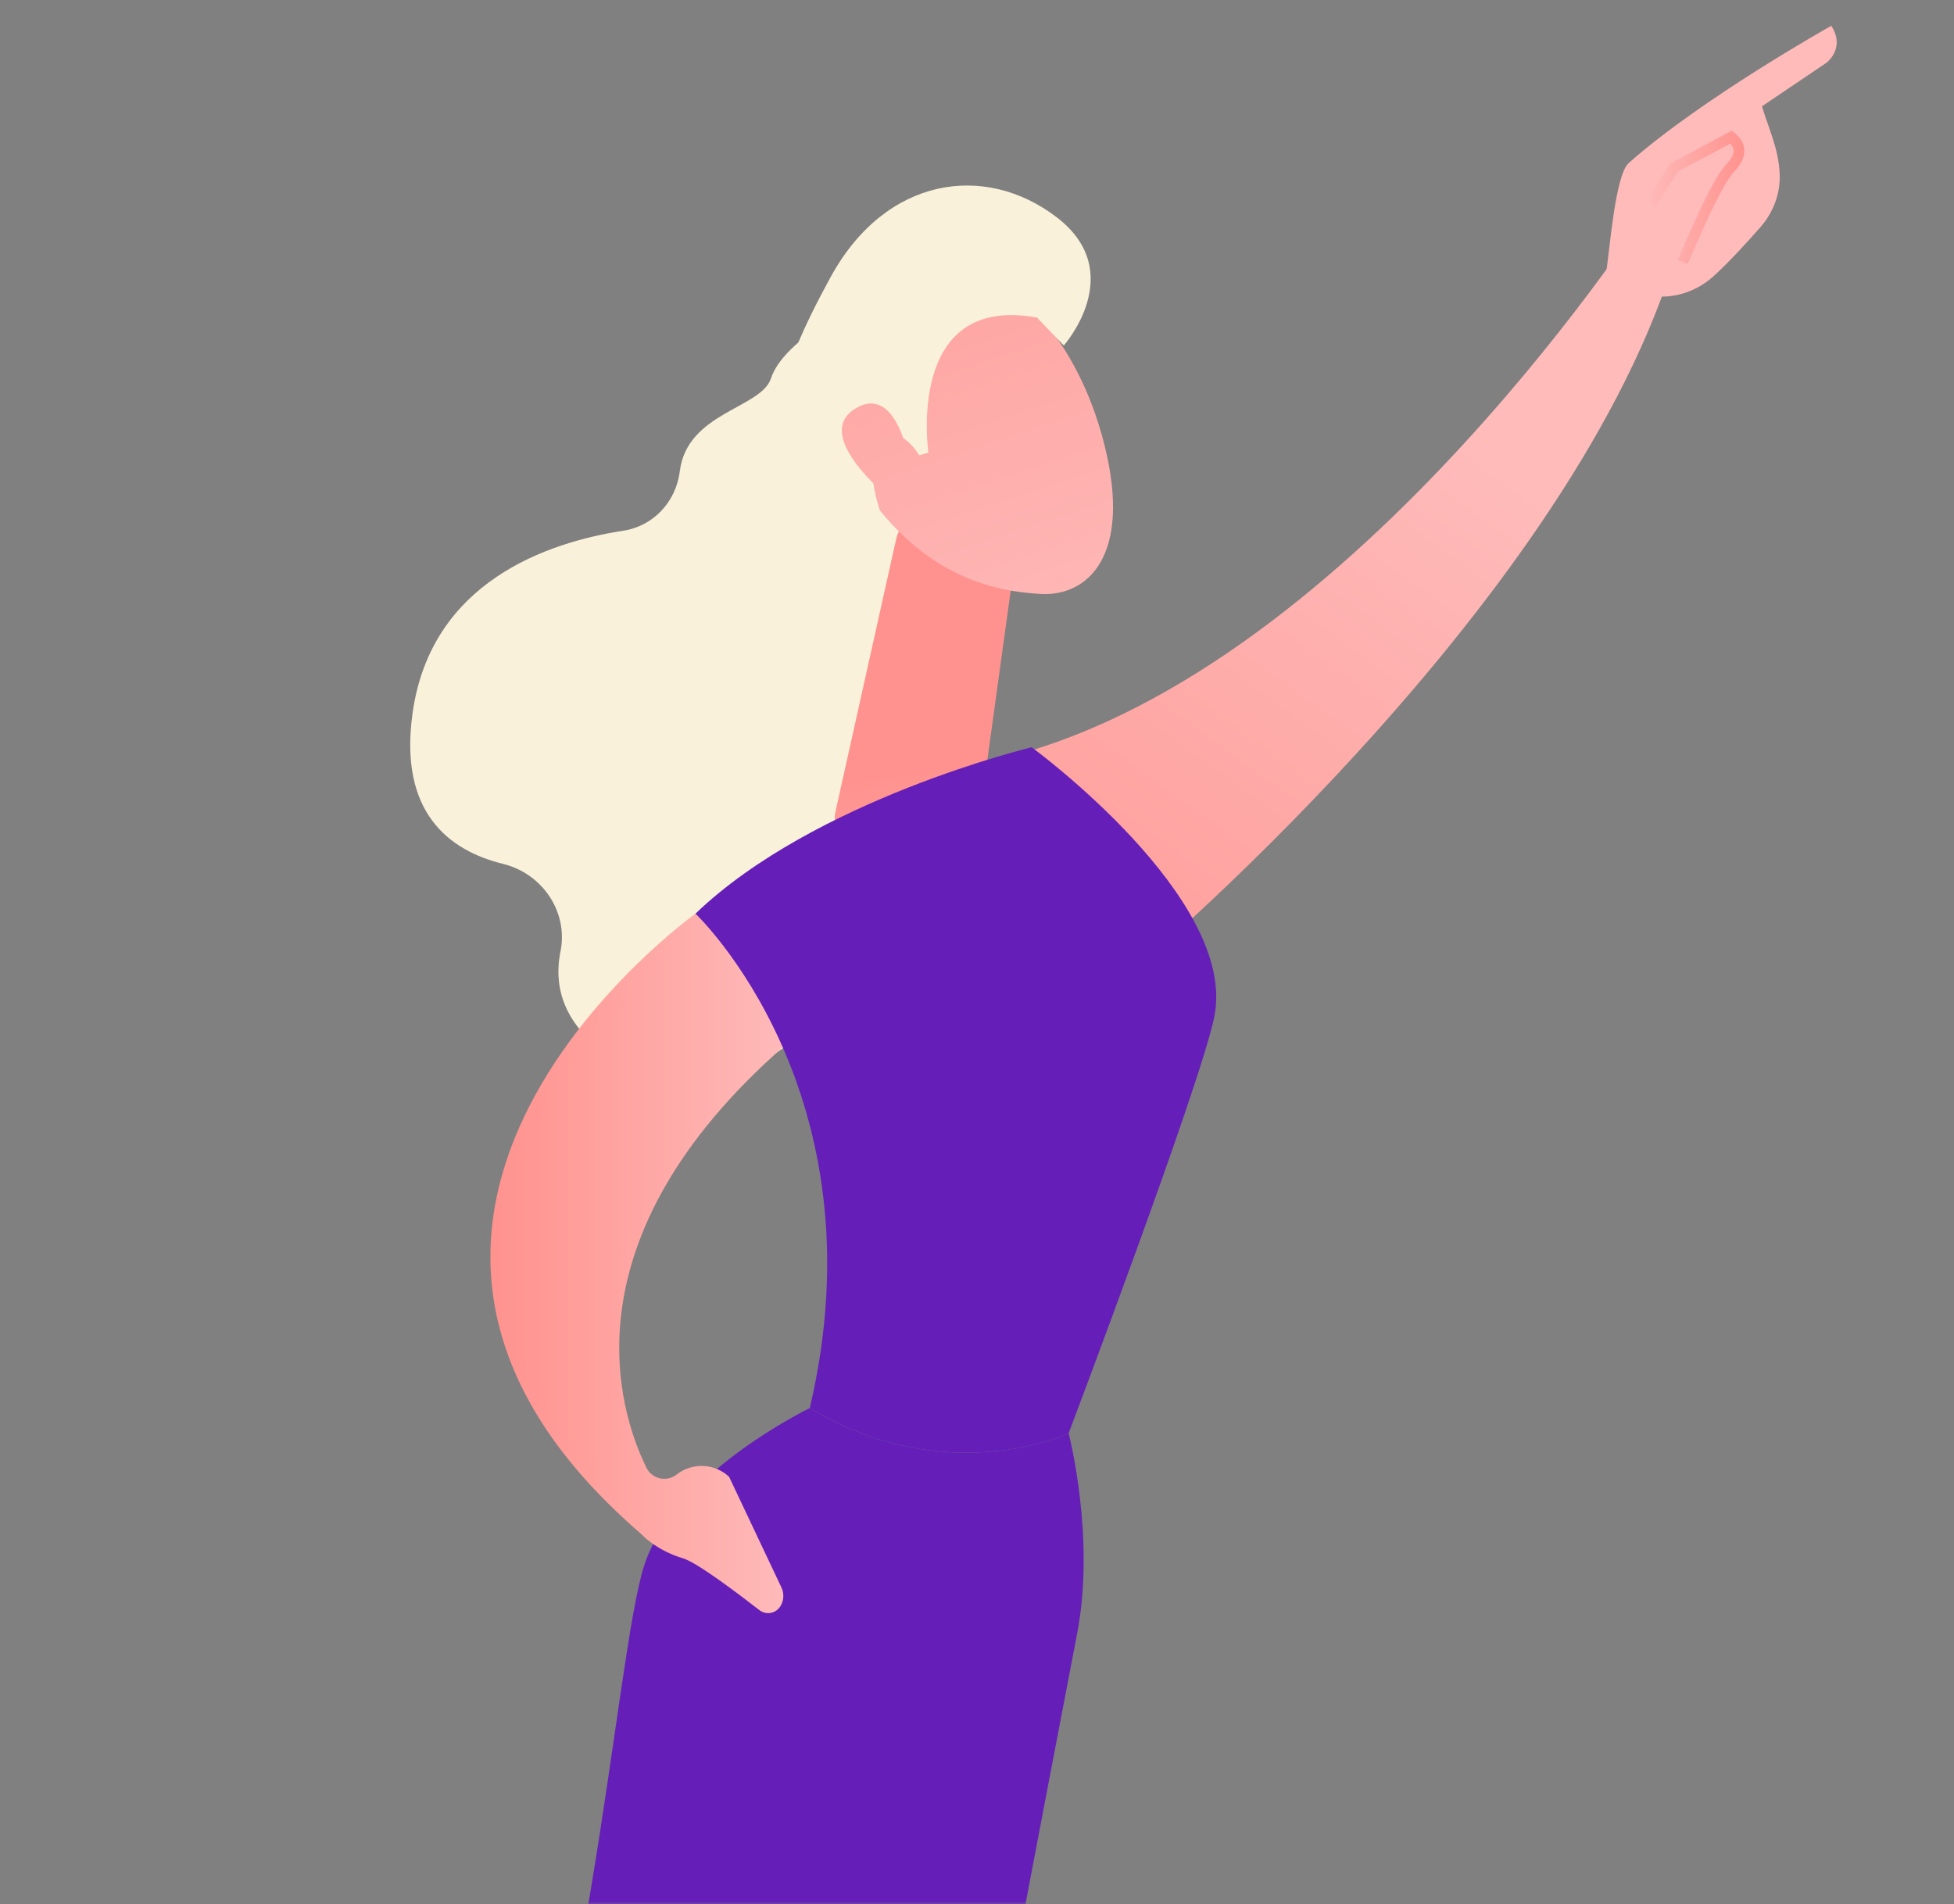 <svg width="354" height="345" viewBox="0 0 354 345" fill="none" xmlns="http://www.w3.org/2000/svg">
<rect x="0" y="0" width="354" height="345" fill="#808080" stroke="none"/>
<mask id="mask0" mask-type="alpha" maskUnits="userSpaceOnUse" x="0" y="0" width="354" height="345">
<rect width="354" height="345" fill="#C4C4C4"/>
</mask>
<g mask="url(#mask0)">
<path d="M154.011 55.899C154.011 55.899 141.896 61.791 139.666 68.563C137.88 73.995 124.482 74.694 123.157 85.378C122.473 90.895 118.392 95.31 112.899 96.153C99.215 98.25 78.13 105.356 74.755 129.111C72.181 147.243 81.423 154.121 91.124 156.501C98.248 158.249 102.985 165.181 101.543 172.373C100.162 179.271 102.223 187.249 114.177 193.556C140.963 207.69 167.715 160.071 167.715 160.071L173.198 76.924L154.011 55.899Z" fill="#F9F1D9"/>
<path d="M299.765 36.185C299.765 36.185 246.281 120.781 182.684 137.119C182.684 137.119 195.076 172.414 204.64 176.456C204.64 176.456 282.882 111.171 302.99 48.207L299.765 36.185Z" fill="url(#paint0_linear)"/>
<path d="M116.767 283.42C122.263 266.867 146.703 255.094 146.703 255.094C171.627 270.064 193.601 259.662 193.601 259.662C193.601 259.662 198.53 278.5 195.128 296.007C191.727 313.514 170.385 426.024 170.385 426.024C136.758 432.837 85.04 419.17 85.04 419.17C106.459 381.143 111.271 299.973 116.767 283.42Z" fill="#651FB8"/>
<path d="M162.374 97.568L151.397 146.878C150.347 151.22 154.306 150.51 158.698 149.683C165.889 148.327 175.158 145.535 178.256 139.94C178.572 139.37 178.728 138.727 178.818 138.081L183.534 103.889C183.907 101.177 182.443 98.543 179.938 97.433L170.839 93.397C167.331 91.844 163.276 93.843 162.374 97.568Z" fill="url(#paint1_linear)"/>
<path d="M125.998 165.521C125.998 165.521 49.382 220.337 116.199 277.937C116.199 277.937 118.747 280.82 123.759 282.319C126.289 283.076 133.773 288.738 137.569 291.691C138.79 292.639 140.553 292.318 141.372 291.006C142.015 289.98 142.09 288.696 141.572 287.602L132.086 267.544C129.452 265.086 125.42 264.912 122.584 267.132C120.775 268.55 118.122 267.956 117.111 265.892C111.947 255.372 102.194 224.43 142.114 189.47C143.615 188.156 143.993 185.983 143.073 184.213C140.27 178.825 133.854 168.124 125.998 165.521Z" fill="url(#paint2_linear)"/>
<path d="M183.399 52.619C183.399 52.619 195.087 60.529 200.108 80.675C205.13 100.822 196.969 108.047 188.603 107.606C180.237 107.163 168.109 104.576 157.599 90.122C147.091 75.669 168.085 42.952 183.399 52.619Z" fill="url(#paint3_linear)"/>
<path d="M168.2 81.997C168.2 81.997 163.917 53.13 187.884 57.545L192.73 62.59C192.73 62.59 204.461 49.378 191.478 39.392C178.494 29.406 160.479 31.962 150.511 50.143C140.543 68.324 136.926 81.1 145.282 92.398C153.635 103.697 159.919 94.006 159.919 94.006C159.919 94.006 156.087 84.227 159.266 80.032C162.444 75.838 166.545 82.472 166.545 82.472L168.2 81.997Z" fill="#F9F1D9"/>
<path d="M164.923 84.471C164.923 84.471 162.807 69.618 155.224 73.865C147.638 78.111 157.959 87.74 162.094 91.014L164.923 84.471Z" fill="url(#paint4_linear)"/>
<path d="M299.399 53.602C299.56 55.346 293.07 56.552 291.007 49.114C291.575 45.884 292.583 31.741 295.059 29.543C308.247 17.84 331.766 4.676 331.766 4.676C334.398 8.691 330.947 11.336 330.947 11.336L319.206 19.258C320.429 23.316 322.218 26.901 322.42 31.531C322.573 35.039 321.277 38.472 318.949 41.132C316.613 43.802 313.466 47.247 310.632 49.866C305.266 54.82 299.399 53.602 299.399 53.602Z" fill="url(#paint5_linear)"/>
<path d="M305.777 47.836L303.98 47.097C304.218 46.516 309.852 32.825 312.577 29.979C313.611 28.898 314.111 27.972 314.067 27.225C314.041 26.824 313.844 26.424 313.466 26.017L303.964 31.096L299.77 37.666L298.134 36.621L302.603 29.623L313.73 23.674L314.231 24.083C315.358 25.004 315.937 25.991 316.007 27.106C316.09 28.434 315.426 29.81 313.982 31.319C311.931 33.466 307.363 43.968 305.777 47.836Z" fill="url(#paint6_linear)"/>
<path d="M146.702 255.095C160.204 197.88 125.999 165.521 125.999 165.521C147.581 144.804 186.905 135.377 186.905 135.377C186.905 135.377 224.429 162.809 219.977 184.283C217.369 196.867 193.601 259.663 193.601 259.663C193.601 259.663 171.624 270.064 146.702 255.095Z" fill="#651FB8"/>
</g>
<defs>
<linearGradient id="paint0_linear" x1="259.827" y1="76.109" x2="163.107" y2="209.805" gradientUnits="userSpaceOnUse">
<stop stop-color="#FEBBBA"/>
<stop offset="1" stop-color="#FF928E"/>
</linearGradient>
<linearGradient id="paint1_linear" x1="177.525" y1="199.51" x2="169.287" y2="139.242" gradientUnits="userSpaceOnUse">
<stop stop-color="#FEBBBA"/>
<stop offset="1" stop-color="#FF928E"/>
</linearGradient>
<linearGradient id="paint2_linear" x1="143.572" y1="228.88" x2="88.847" y2="228.88" gradientUnits="userSpaceOnUse">
<stop stop-color="#FEBBBA"/>
<stop offset="1" stop-color="#FF928E"/>
</linearGradient>
<linearGradient id="paint3_linear" x1="192.194" y1="126.93" x2="146.542" y2="-12.518" gradientUnits="userSpaceOnUse">
<stop stop-color="#FEBBBA"/>
<stop offset="1" stop-color="#FF928E"/>
</linearGradient>
<linearGradient id="paint4_linear" x1="175.515" y1="132.391" x2="129.863" y2="-7.056" gradientUnits="userSpaceOnUse">
<stop stop-color="#FEBBBA"/>
<stop offset="1" stop-color="#FF928E"/>
</linearGradient>
<linearGradient id="paint5_linear" x1="271.439" y1="84.51" x2="174.719" y2="218.206" gradientUnits="userSpaceOnUse">
<stop stop-color="#FEBBBA"/>
<stop offset="1" stop-color="#FF928E"/>
</linearGradient>
<linearGradient id="paint6_linear" x1="298.133" y1="35.755" x2="316.013" y2="35.755" gradientUnits="userSpaceOnUse">
<stop stop-color="#FEBBBA"/>
<stop offset="1" stop-color="#FF928E"/>
</linearGradient>
</defs>
</svg>
